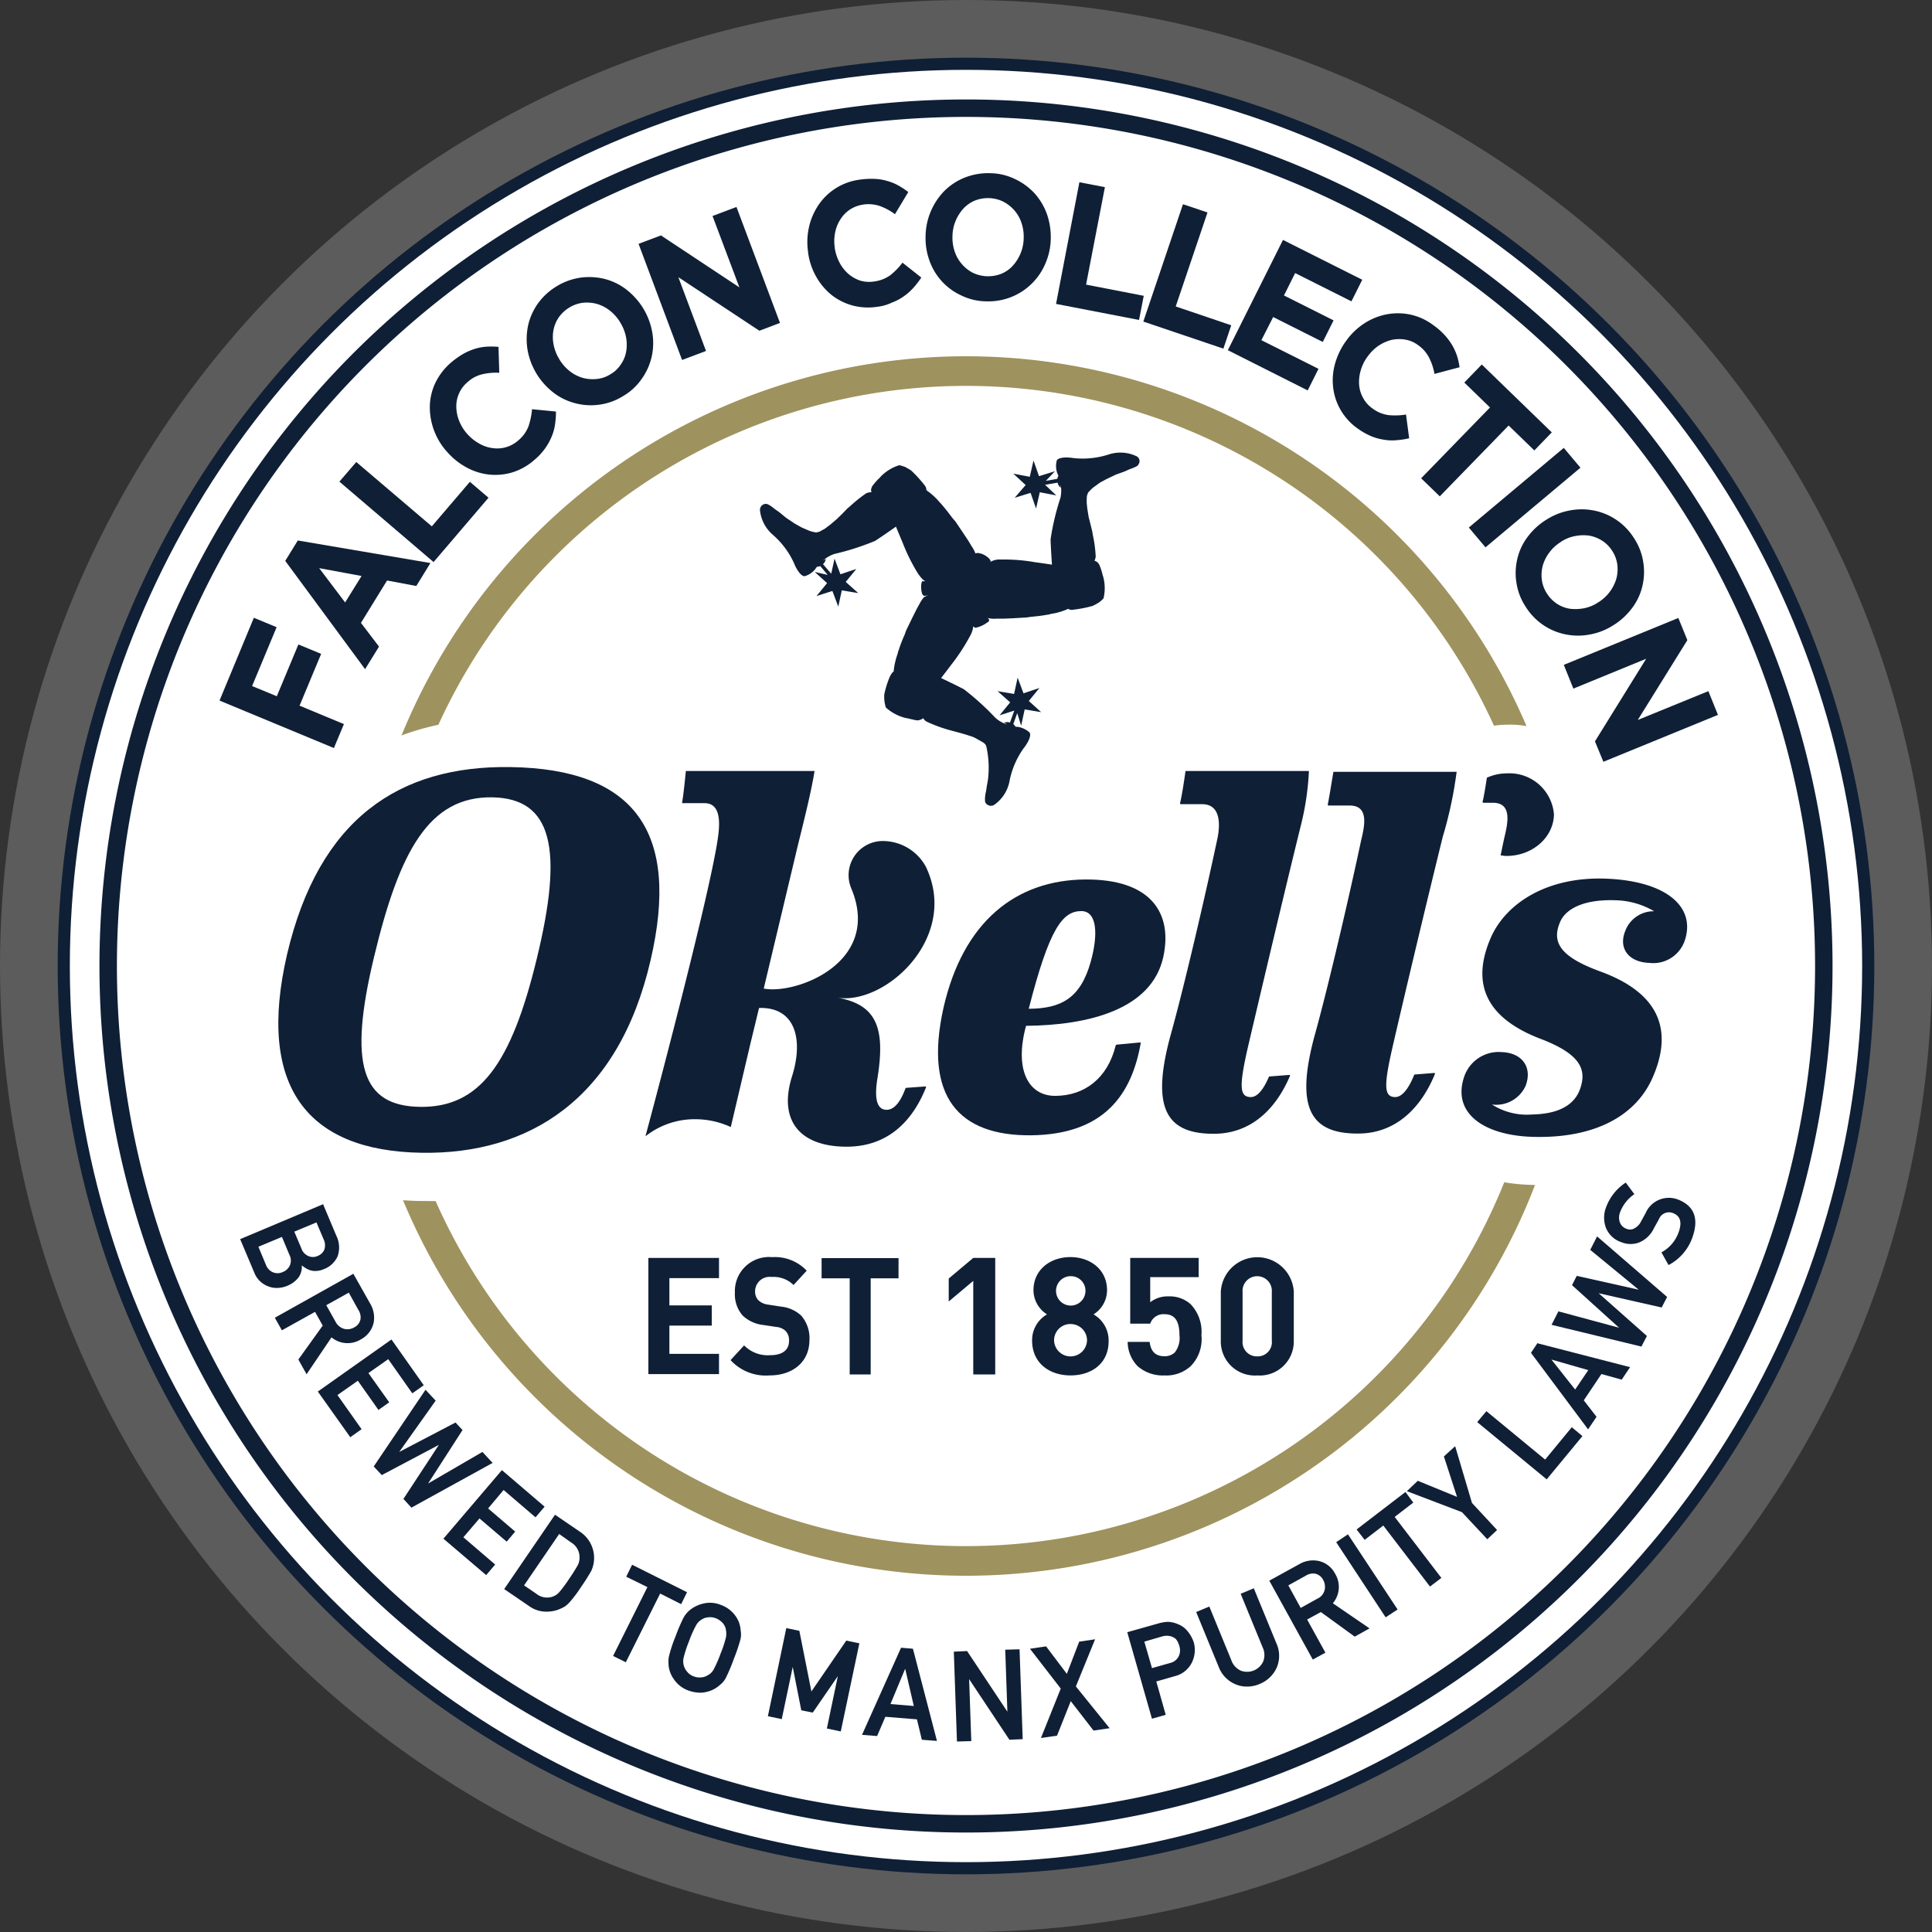 <svg xmlns="http://www.w3.org/2000/svg" width="222" height="222" viewBox="0 0 222 222">
  <rect x="0" y="0" width="222" height="222" fill="#333333" stroke="none"/>
  <g id="okells-falcon-logo" transform="translate(-248.08 -371.93)">
    <g id="Group_3" data-name="Group 3" transform="translate(248.08 371.93)" opacity="0.2">
      <circle id="Ellipse_1" data-name="Ellipse 1" cx="111" cy="111" r="111" fill="#fff"/>
    </g>
    <circle id="Ellipse_2" data-name="Ellipse 2" cx="104.372" cy="104.372" r="104.372" transform="translate(254.708 378.558)" fill="#0f1f36"/>
    <circle id="Ellipse_3" data-name="Ellipse 3" cx="102.975" cy="102.975" r="102.975" transform="translate(256.105 379.955)" fill="#fff"/>
    <circle id="Ellipse_4" data-name="Ellipse 4" cx="100.856" cy="100.856" r="100.856" transform="translate(258.224 382.074)" fill="#fff"/>
    <path id="Path_8" data-name="Path 8" d="M352.721,377a99.571,99.571,0,1,0,99.571,99.571A99.569,99.569,0,0,0,352.721,377Zm0,197.135a97.565,97.565,0,1,1,97.565-97.565A97.573,97.573,0,0,1,352.721,574.135Z" transform="translate(6.359 6.359)" fill="#0f1f36"/>
    <path id="Path_9" data-name="Path 9" d="M336.3,390.09a70.063,70.063,0,1,0,70.063,70.063A70.063,70.063,0,0,0,336.3,390.09Zm0,136.721a66.659,66.659,0,1,1,66.659-66.659A66.662,66.662,0,0,1,336.3,526.811Z" transform="translate(22.777 22.778)" fill="#9e925e"/>
    <path id="Path_10" data-name="Path 10" d="M330.06,395.391a4.291,4.291,0,0,0-3.2-.18,9.821,9.821,0,0,1-4.013.406c-1.1-.18-1.894,0-1.939.338A2.475,2.475,0,0,0,321,397.4a2.629,2.629,0,0,1,.113.248,1.106,1.106,0,0,0-.068.158.714.714,0,0,0-.068.2l-1.307.225c.383-.406,1.037-1.1,1.037-1.1l-1.826.563-.631-1.8-.428,1.871-1.893-.361,1.42,1.308-1.262,1.465,1.826-.564.631,1.8.428-1.871,1.894.361-1.285-1.217,1.443-.248a.921.921,0,0,0,.361.586,3.474,3.474,0,0,1-.023-.383v.023a3.509,3.509,0,0,1-.023,1.533,29.02,29.02,0,0,0-1.127,4.756c.023.924.158,2.908.158,2.908s-1.172-.18-1.894-.271a20.625,20.625,0,0,0-4.035-.316,2.024,2.024,0,0,0-1.217.316l.135-.135-.135-.18.045.023a2.161,2.161,0,0,0-1.51-.789l.023.023h-.045l-.158.045v.023h0v-.023a3.512,3.512,0,0,0-.428-.812c-.09-.135-.2-.338-.338-.564l-.113-.18-.586-.879-.834-1.24-.316-.361c-.406-.541-.789-1.037-1.1-1.4-.023-.023-.045-.068-.09-.09l-.113-.158-.18-.18a7.553,7.553,0,0,0-1.465-1.353.022.022,0,0,1-.023-.022c-.113-.068.045-.248-.316-.676a14.361,14.361,0,0,0-1.465-1.6,4.126,4.126,0,0,0-.563-.338l-.135-.09-.09-.022a4.864,4.864,0,0,0-.586-.18,5.011,5.011,0,0,0-2.164,1.33.313.313,0,0,1-.068.09,5.941,5.941,0,0,0-.744.812.878.878,0,0,0-.225.383.615.615,0,0,0,0,.5H299.4l-.068.023h-.023c-.023,0-.045.023-.068.023h-.023c-.023,0-.045.023-.068.023h-.022c-.023,0-.045.023-.068.023a16.172,16.172,0,0,0-1.939,1.555l-.248.2-.586.609-.676.654-.744.631-.541.406a1.7,1.7,0,0,1-.271.158l-.406.225-.383.09-.518-.113-.271-.09-.834-.361c-.023,0-.023,0-.045-.022l-.766-.428-1.014-.676-.766-.631-.541-.383h0a4.815,4.815,0,0,0-.586-.428l-.068-.045h-.022a.658.658,0,0,0-.361-.113.693.693,0,0,0-.654.744,4.312,4.312,0,0,0,1.488,2.818,9.627,9.627,0,0,1,2.412,3.224c.406,1.037.969,1.623,1.285,1.51a2.425,2.425,0,0,0,1.195-.834c.045-.068.09-.135.158-.226.045,0,.113-.023.158-.023a1.223,1.223,0,0,0,.226-.068l.857,1.014c-.541-.113-1.488-.338-1.488-.338l1.42,1.285-1.217,1.488,1.826-.586.676,1.8.406-1.871,1.894.316-1.443-1.285,1.217-1.488-1.826.609-.676-1.8-.383,1.736-.947-1.1a.89.89,0,0,0,.316-.609,1.816,1.816,0,0,1-.316.2h0a3.787,3.787,0,0,1,1.33-.766,29.438,29.438,0,0,0,4.644-1.488c.789-.5,2.412-1.646,2.412-1.646s.451,1.1.744,1.781a21.47,21.47,0,0,0,1.8,3.629c.361.5.564.744.879.879l-.09-.023-.248.023v-.068c-.293.135-.226,1.465.045,1.668l.135.068.519-.068a1.386,1.386,0,0,0-.564.225h-.023v.023a3.639,3.639,0,0,0-.5.766c-.09.135-.18.338-.316.564l-.09.18-.473.947-.654,1.353-.158.451a17.692,17.692,0,0,0-.654,1.668.321.321,0,0,1-.045.135l-.068.18-.045.225a8.311,8.311,0,0,0-.451,1.939.169.169,0,0,1-.022.113.8.8,0,0,0-.271.316,1.962,1.962,0,0,0-.135.225,10.509,10.509,0,0,0-.654,2.074,3.922,3.922,0,0,0,.18,1.51,5.247,5.247,0,0,0,2.232,1.195c.834.158,1.353.361,1.623.248a.022.022,0,0,0,.023-.023h.023a.655.655,0,0,0,.383-.2,1.072,1.072,0,0,0,.361.383,16.186,16.186,0,0,0,2.435.924c.676.2,1.758.451,2.592.744l.09.023a3.4,3.4,0,0,1,.7.316c.789.451,1.014.519,1.1.947a11.212,11.212,0,0,1,.158,3.81l-.135.744-.023.225a1.47,1.47,0,0,0-.045.248c-.113.451-.2,1.217-.045,1.4a.747.747,0,0,0,.766.293.761.761,0,0,0,.271-.135A4.273,4.273,0,0,0,315.5,432.7a9.693,9.693,0,0,1,1.6-3.72c.7-.879.924-1.646.654-1.871a2.617,2.617,0,0,0-1.307-.609,1.294,1.294,0,0,1-.27-.023c-.023-.045-.068-.09-.09-.135a1.036,1.036,0,0,0-.158-.158l.451-1.262c.158.518.451,1.443.451,1.443l.406-1.871,1.894.316-1.42-1.285,1.217-1.488-1.826.609-.676-1.8-.406,1.871-1.894-.316,1.443,1.285-1.217,1.488,1.691-.541-.5,1.375a.884.884,0,0,0-.676.023,2.77,2.77,0,0,1,.338.18h-.023a3.553,3.553,0,0,1-1.33-.766,30.279,30.279,0,0,0-3.607-3.269c-.811-.428-2.615-1.285-2.615-1.285s.721-.924,1.172-1.533A22.3,22.3,0,0,0,310.989,416a2.718,2.718,0,0,0,.338-1.082v.045l.225.158a3.339,3.339,0,0,0,1.375-.609l.18-.113.022-.045c.023-.023.023-.023.023-.045l-.023.023.023-.158-.158-.2-.045-.045a.47.47,0,0,0,.135.09h.045a3.015,3.015,0,0,0,.924.045h.857l1.037-.045,1.51-.09.473-.068c.676-.068,1.308-.135,1.781-.226.045,0,.09-.023.135-.023l.18-.023.225-.068a7.446,7.446,0,0,0,1.894-.541l.023-.023c.113-.068.18.18.744.068a13.353,13.353,0,0,0,2.142-.428,5.312,5.312,0,0,0,.586-.316l.135-.068.068-.068a2.959,2.959,0,0,0,.451-.406,5.013,5.013,0,0,0-.045-2.525c-.023-.023-.023-.068-.045-.113a6.386,6.386,0,0,0-.316-1.037,1.13,1.13,0,0,0-.225-.406.732.732,0,0,0-.428-.248l.023-.023h0a.022.022,0,0,1,.023-.023h0c0-.023.023-.023.023-.045h0c0-.022.023-.045.023-.068v-.023c0-.023.023-.023.023-.045v-.023a.083.083,0,0,1,.022-.068v-.023c0-.022.023-.045.023-.068v-.113a14.838,14.838,0,0,0-.338-2.48l-.045-.316-.2-.812-.225-.9-.158-.969-.068-.676v-.293l.023-.473.135-.383.361-.383.2-.18.744-.541.023-.023.789-.428,1.082-.518.947-.338.609-.271h0a6.029,6.029,0,0,0,.676-.271l.068-.023.023-.023a.493.493,0,0,0,.271-.248.631.631,0,0,0-.248-.947" transform="translate(48.587 28.951)" fill="#0f1f36"/>
    <path id="Path_11" data-name="Path 11" d="M431.085,427.006c-1.668-2.367-5.252-5.275-12.8-5.591-.316-.023-.631-.023-.947-.023a9.275,9.275,0,0,0,.2-1.939,10.631,10.631,0,0,0-10.956-10.167,10.985,10.985,0,0,0-3.111.473,5.547,5.547,0,0,0-2.728-.721H386.585a6.126,6.126,0,0,0-1.42.18,4.91,4.91,0,0,0-1.375-.18H369.611a5.6,5.6,0,0,0-5.523,4.8c-.2,1.465-.451,2.863-.519,3.156a5.97,5.97,0,0,0-.135.947,5.781,5.781,0,0,0,1.443,4.215,5.3,5.3,0,0,0,.834.744,18.584,18.584,0,0,0-7.642-1.375,21.14,21.14,0,0,0-12.4,3.855,12.078,12.078,0,0,0-.676-1.781,1.546,1.546,0,0,1-.09-.225,4.554,4.554,0,0,0-.248-.473,11.213,11.213,0,0,0-10.122-5.816,9.266,9.266,0,0,0-2.345.383c.158-.766.271-1.42.361-2.006a5.609,5.609,0,0,0-5.523-6.447H312.24a5.54,5.54,0,0,0-5.185,3.494c-3.742-2.525-8.724-3.855-14.9-3.968-16.411-.293-27.186,8.679-31.222,25.879-2.187,9.468-1.217,16.907,2.886,22.137,3.765,4.824,9.806,7.326,17.921,7.462h.654a30.516,30.516,0,0,0,19.747-6.65,7.509,7.509,0,0,0,.225.969,5.748,5.748,0,0,0,2.277,2.93,5.593,5.593,0,0,0,6.492-.338,4,4,0,0,1,3.9-.383,5.493,5.493,0,0,0,4.824,0,6.227,6.227,0,0,0,1.307-.857c1.691,1.826,4.621,3.629,9.581,3.629h.113a14.229,14.229,0,0,0,10.3-4.261c2.683,1.961,6.2,2.953,10.482,2.953h.271a18.955,18.955,0,0,0,11.88-3.787c2.029,2.389,5.072,3.607,9.062,3.607h.113a13.735,13.735,0,0,0,8.273-2.818,11.76,11.76,0,0,0,8.183,2.728h.113a13.932,13.932,0,0,0,9.13-3.449c2.435,2.389,6.177,3.765,10.775,3.877,9.152.248,16.05-3.494,18.958-10.144,1.826-4.17,2.006-8.048.541-11.5-.023-.045-.023-.068-.045-.113a9.492,9.492,0,0,0,3.472-4.779A9.755,9.755,0,0,0,431.085,427.006Zm-63.8-3.314h0c-.023,0-.023,0-.045-.023C367.244,423.692,367.266,423.692,367.289,423.692Zm-85.5,13.548h0c3.359-14.022,6.312-14.022,7.912-14.022h.135a2.785,2.785,0,0,1,.924.113c.225.518.947,3.133-1.127,11.519l-.045.18c-3.066,12.556-6,12.579-7.89,12.6a4.728,4.728,0,0,1-1.037-.113C280.477,446.911,280.026,444.5,281.785,437.241Z" transform="translate(14.694 45.915)" fill="#fff"/>
    <g id="Group_4" data-name="Group 4" transform="translate(280.063 460.067)">
      <path id="Path_12" data-name="Path 12" d="M288.963,411.033c-12.827-.2-22.047,5.951-25.7,21.551-3.494,15.171,2.322,22.565,15.464,22.768,12.286.2,22.61-6.109,26.307-22.092C308.485,418.449,303.188,411.258,288.963,411.033Zm3,22.024c-2.908,11.993-6.515,17.132-13.435,17.02-6.673-.113-8.251-4.824-5.252-17.268,2.93-12.2,6.335-18.395,13.548-18.3C293.81,414.617,295.027,420.5,291.962,433.057Z" transform="translate(-262.268 -411.028)" fill="#0f1f36"/>
      <path id="Path_13" data-name="Path 13" d="M339.285,416.73c-6.9-.293-11.632,2.863-13.345,6.785-2.164,4.982-.879,9.085,5.7,11.609,4.734,1.8,5.3,3.607,4.576,5.726-.744,2.164-2.931,2.93-5.568,2.976a7.455,7.455,0,0,1-4.576-1.15,3.7,3.7,0,0,0,3.877-2.164c.789-2.119-.406-3.765-2.728-3.855a4.188,4.188,0,0,0-4.351,2.863c-1.42,4.283,2.48,6.74,7.958,6.876,6.83.18,11.7-2.254,13.706-6.808,2.232-5.095,1.172-9.6-6.064-12.218-4.734-1.736-5.568-3.449-4.509-5.793.676-1.4,2.683-2.5,6.335-2.367a9.124,9.124,0,0,1,4.418,1.262,3.475,3.475,0,0,0-3.336,2.3c-.789,1.984.428,3.539,2.728,3.629a3.83,3.83,0,0,0,4.148-2.638C349.474,419.954,346.115,417.024,339.285,416.73Z" transform="translate(-186.621 -403.899)" fill="#0f1f36"/>
      <path id="Path_14" data-name="Path 14" d="M318.294,435.561l-1.893.18c-.023,0-.068.023-.09.09h0c-.924,3.765-3.562,5.771-6.921,5.793-3.111.023-4.756-3-3.381-8.048,7.146-.068,14.472-1.849,15.78-7.958,1.06-4.959-1.375-8.9-8.949-8.859-8,.045-14.067,4.847-16.321,14.765-2.277,10.257,1.8,14.7,10.054,14.63,8.453-.09,11.609-4.734,12.624-10.663C319.173,435.47,318.429,435.561,318.294,435.561Zm-5.951-15.171c1.894,0,1.939,2.8,1.1,5.816-1.172,4.193-3.381,5.388-7.124,5.41C308.691,422.351,310.2,420.412,312.343,420.39Z" transform="translate(-220.093 -403.838)" fill="#0f1f36"/>
      <path id="Path_15" data-name="Path 15" d="M323.216,417.655a31.679,31.679,0,0,0,.969-6.425H310.006c-.158,1.15-.451,3.021-.631,3.7,0,.045,0,.09.09.113h2.412c2.254-.023,2.142,2.48,1.736,4.215-1.15,5.433-3.674,16.456-5.388,22.565-2.142,8.048-.518,11.136,5.095,11.091,4.238-.023,7.078-2.863,8.679-6.628,0,0,.045-.135-.045-.135l-2.3.18c-.023,0-.068.023-.09.09-.609,1.42-1.307,2.277-2.051,2.277-1.285,0-1.375-1.15-.383-5.545C318.64,436.7,321.323,425.342,323.216,417.655Z" transform="translate(-205.764 -410.774)" fill="#0f1f36"/>
      <path id="Path_16" data-name="Path 16" d="M317.131,415.035a.107.107,0,0,0,.068.113h2.412c2.254-.023,1.781,2.254,1.352,4.013-1.15,5.433-3.674,16.456-5.388,22.588-2.141,8.048-.518,11.136,5.095,11.091,4.306-.023,7.191-2.976,8.769-6.83,0-.045.022-.113-.045-.135l-2.277.18q-.034,0-.068.068c-.631,1.578-1.375,2.5-2.142,2.525-1.285,0-1.375-1.15-.383-5.523,1.488-6.47,3.922-16.682,5.816-24.369a47.021,47.021,0,0,0,1.6-7.484H317.785C317.6,412.307,317.289,414.291,317.131,415.035Z" transform="translate(-196.545 -410.724)" fill="#0f1f36"/>
      <path id="Path_17" data-name="Path 17" d="M313.306,422.456v-.023c-.022-.023-.022-.068-.045-.09h0a5.635,5.635,0,0,0-5.095-3.066,3.923,3.923,0,0,0-3.539,5.433c3.584,8.544-6.38,12.241-10.054,11.519l3.765-15.8c.428-1.826,1.646-6.447,2.074-9.2H285.624c-.113,1.15-.293,2.908-.428,3.584h0s-.022.113.068.113h2.48c2.254-.023,1.713,3.156,1.42,4.892-1.172,6.74-5.884,24.82-8.183,33.386h0a9.11,9.11,0,0,1,5.726-1.961,9.748,9.748,0,0,1,4.08.9l2.254-9.581.992-4.1c4.1-.135,5.162,3.494,3.787,7.867-1.623,5.185,1.037,8.093,6.335,8.07,4.666-.023,7.507-2.908,9.062-6.808,0-.045.023-.135-.068-.113l-2.187.158h0a.119.119,0,0,0-.113.09h0c-.564,1.51-1.262,2.435-2.164,2.435-.969,0-1.465-.992-1.06-3.539.947-5.793-.023-8.566-4.644-9.355C308.437,438.191,316.958,430.527,313.306,422.456Z" transform="translate(-238.797 -410.774)" fill="#0f1f36"/>
      <path id="Path_18" data-name="Path 18" d="M323.74,414.731H324.8c2.254-.023,1.781,2.254,1.353,4.013-.135.609-.271,1.285-.428,2.029.225.023.451.068.676.068,2.976,0,5.41-2.119,5.455-4.779a5.133,5.133,0,0,0-5.388-4.711,5.64,5.64,0,0,0-2.322.5c-.158,1.06-.361,2.277-.5,2.8C323.672,414.664,323.672,414.709,323.74,414.731Z" transform="translate(-185.278 -410.624)" fill="#0f1f36"/>
    </g>
    <g id="Group_5" data-name="Group 5" transform="translate(322.583 516.361)">
      <path id="Path_19" data-name="Path 19" d="M281.13,449.44V436.05h8.115v2.322h-5.7v3.133h4.869v2.322h-4.869v3.246h5.7V449.4H281.13Z" transform="translate(-281.13 -435.937)" fill="#0f1f36"/>
      <path id="Path_20" data-name="Path 20" d="M289.806,449.6a5.487,5.487,0,0,1-4.486-1.758l1.555-1.691a3.807,3.807,0,0,0,2.976,1.127c1.42,0,2.187-.586,2.187-1.646a1.524,1.524,0,0,0-.383-1.127,1.733,1.733,0,0,0-1.082-.473l-1.488-.225a4.091,4.091,0,0,1-2.39-1.1,3.728,3.728,0,0,1-.879-2.638,3.921,3.921,0,0,1,4.283-4.058,5.01,5.01,0,0,1,3.967,1.556l-1.51,1.646a3.26,3.26,0,0,0-2.525-.924,1.67,1.67,0,0,0-1.894,1.691,1.44,1.44,0,0,0,.361.969,1.956,1.956,0,0,0,1.15.518l1.443.225a3.992,3.992,0,0,1,2.344,1.037,3.94,3.94,0,0,1,.947,2.841C294.359,448.138,292.376,449.6,289.806,449.6Z" transform="translate(-275.875 -435.987)" fill="#0f1f36"/>
      <path id="Path_21" data-name="Path 21" d="M295.6,438.382v11.046h-2.412V438.382H289.96V436.06H298.8v2.322Z" transform="translate(-270.055 -435.925)" fill="#0f1f36"/>
      <path id="Path_22" data-name="Path 22" d="M299.258,449.44V438.687l-2.818,2.367v-2.638l2.818-2.367h2.525v13.39Z" transform="translate(-261.927 -435.937)" fill="#0f1f36"/>
      <path id="Path_23" data-name="Path 23" d="M305.108,449.6c-2.435,0-4.418-1.42-4.418-4.013a3.412,3.412,0,0,1,1.713-3,3.306,3.306,0,0,1-1.555-2.773c0-2.367,1.939-3.81,4.238-3.81s4.215,1.443,4.215,3.81a3.273,3.273,0,0,1-1.555,2.773,3.442,3.442,0,0,1,1.736,3C309.527,448.205,307.543,449.6,305.108,449.6Zm0-5.906a1.871,1.871,0,0,0-1.894,1.871,1.894,1.894,0,0,0,3.787,0A1.872,1.872,0,0,0,305.108,443.7Zm0-5.5a1.691,1.691,0,1,0,1.713,1.691A1.666,1.666,0,0,0,305.108,438.2Z" transform="translate(-256.597 -435.987)" fill="#0f1f36"/>
      <path id="Path_24" data-name="Path 24" d="M312.819,448.471a4.168,4.168,0,0,1-3.043,1.082,4.387,4.387,0,0,1-3.088-1.082,4.059,4.059,0,0,1-1.127-2.773h2.525c.135,1.06.631,1.646,1.691,1.646a1.655,1.655,0,0,0,1.195-.428,2.679,2.679,0,0,0,.541-1.984c0-1.533-.473-2.412-1.691-2.412a1.6,1.6,0,0,0-1.668,1.082h-2.3V436.05h7.867v2.209h-5.568v2.886a3.224,3.224,0,0,1,2.074-.676,3.607,3.607,0,0,1,2.57.9,4.582,4.582,0,0,1,1.24,3.562A4.422,4.422,0,0,1,312.819,448.471Z" transform="translate(-250.488 -435.937)" fill="#0f1f36"/>
      <path id="Path_25" data-name="Path 25" d="M314.5,449.616a3.909,3.909,0,0,1-4.193-3.99V439.99a4.2,4.2,0,0,1,8.386,0v5.636A3.909,3.909,0,0,1,314.5,449.616Zm1.668-9.581a1.685,1.685,0,1,0-3.359,0v5.591a1.642,1.642,0,0,0,1.691,1.8,1.625,1.625,0,0,0,1.668-1.8Z" transform="translate(-244.531 -436)" fill="#0f1f36"/>
    </g>
    <g id="Group_6" data-name="Group 6" transform="translate(275.672 507.817)">
      <path id="Path_26" data-name="Path 26" d="M265.8,442.665a3.047,3.047,0,0,0,1.24-.947,2.079,2.079,0,0,0,.361-1.375,4.758,4.758,0,0,0,.609.406,2,2,0,0,0,.676.225,2.453,2.453,0,0,0,1.262-.2,2.779,2.779,0,0,0,1.578-1.488,3.049,3.049,0,0,0-.158-2.367l-1.488-3.539-.022-.068-9.468,3.99-.068.023,1.646,3.9a2.727,2.727,0,0,0,1.533,1.51,2.549,2.549,0,0,0,1.014.2A3.068,3.068,0,0,0,265.8,442.665Zm3.291-7.259.812,1.916a1.572,1.572,0,0,1,.09,1.217,1.341,1.341,0,0,1-.767.721,1.279,1.279,0,0,1-1.037.023,1.45,1.45,0,0,1-.834-.9l-.811-1.916Zm-3.967,1.668.857,2.051a1.417,1.417,0,0,1,.045,1.24,1.469,1.469,0,0,1-.811.744,1.39,1.39,0,0,1-1.082.045,1.478,1.478,0,0,1-.857-.9l-.857-2.051Z" transform="translate(-260.32 -430.83)" fill="#0f1f36"/>
      <path id="Path_27" data-name="Path 27" d="M271.986,444.389a2.866,2.866,0,0,0,1.465-1.961,3.139,3.139,0,0,0-.406-2.142l-1.894-3.359-.045-.068-9.017,5.05.812,1.443,3.81-2.119.879,1.578-2.8,3.9.947,1.691,2.863-4.238A2.906,2.906,0,0,0,271.986,444.389Zm-1.4-5.365,1.1,1.984a1.547,1.547,0,0,1,.248,1.059,1.326,1.326,0,0,1-.721.947,1.537,1.537,0,0,1-1.127.18,1.6,1.6,0,0,1-1.014-.812L268,440.467Z" transform="translate(-258.1 -426.378)" fill="#0f1f36"/>
      <path id="Path_28" data-name="Path 28" d="M268.879,444.944l2.322,3.291.045.068,1.24-.879-2.39-3.359,2.277-1.6,2.728,3.877.045.045,1.307-.924-3.674-5.207-.045-.045-8.386,5.929-.068.045,3.7,5.207.023.045,1.307-.924-2.773-3.922Z" transform="translate(-255.353 -422.176)" fill="#0f1f36"/>
      <path id="Path_29" data-name="Path 29" d="M279.619,449.916l-6.244,3.629,3.922-6.086.045-.045-.812-.879-6.47,3.381,4.148-5.839.045-.045-1.172-1.262-5.951,8.814.924.992,6.56-3.472-4.035,6.154-.045.045.924,1.014,9.333-5.14Z" transform="translate(-251.778 -418.965)" fill="#0f1f36"/>
      <path id="Path_30" data-name="Path 30" d="M274.828,452.415l3.066,2.615.068.045.969-1.15-3.111-2.66,1.781-2.119,3.607,3.088.068.045,1.037-1.217-4.847-4.148-.068-.045-6.65,7.8-.068.068,4.869,4.148.045.045,1.037-1.217-3.652-3.133Z" transform="translate(-247.326 -413.823)" fill="#0f1f36"/>
      <path id="Path_31" data-name="Path 31" d="M282.527,451.124l-2.908-1.984-5.839,8.544,2.84,1.939a3.361,3.361,0,0,0,1.871.654h.225a3.747,3.747,0,0,0,1.488-.316,6,6,0,0,0,.541-.271,3.771,3.771,0,0,0,.473-.406,14.326,14.326,0,0,0,1.4-1.849,21.775,21.775,0,0,0,1.172-1.849,3.593,3.593,0,0,0-1.262-4.463Zm-1.037,1.217a1.959,1.959,0,0,1,.947,1.646,1.9,1.9,0,0,1-.2.947,18.77,18.77,0,0,1-1.014,1.6,14.662,14.662,0,0,1-1.1,1.488,1.747,1.747,0,0,1-.7.5,1.947,1.947,0,0,1-1.939-.293l-1.42-.969,4.035-5.906Z" transform="translate(-243.437 -410.975)" fill="#0f1f36"/>
      <path id="Path_32" data-name="Path 32" d="M287.829,454.846l-6.312-3.156-.676,1.375,2.435,1.195-3.945,7.913,1.465.721L284.74,455l2.412,1.217Z" transform="translate(-236.476 -407.777)" fill="#0f1f36"/>
      <path id="Path_33" data-name="Path 33" d="M289.86,455.146a3.471,3.471,0,0,0-1.668-1.262,3.283,3.283,0,0,0-2.051-.158,3.875,3.875,0,0,0-1.555.766,3.211,3.211,0,0,0-.676.812,21.127,21.127,0,0,0-.947,2.209,16.3,16.3,0,0,0-.744,2.254,2.926,2.926,0,0,0-.068.586c0,.158.022.316.022.5a3.32,3.32,0,0,0,.631,1.6,3.405,3.405,0,0,0,1.646,1.262,4.174,4.174,0,0,0,1.33.248,2.591,2.591,0,0,0,.744-.09,3.308,3.308,0,0,0,1.51-.766,2.535,2.535,0,0,0,.7-.812,18.9,18.9,0,0,0,.924-2.187,20.2,20.2,0,0,0,.767-2.254,2.424,2.424,0,0,0,.023-1.06A3.045,3.045,0,0,0,289.86,455.146Zm-1.082,2.389a12.592,12.592,0,0,1-.631,1.939,14.443,14.443,0,0,1-.811,1.848,1.583,1.583,0,0,1-.654.631,1.531,1.531,0,0,1-.721.248,1.818,1.818,0,0,1-.9-.113,1.644,1.644,0,0,1-.744-.518,1.821,1.821,0,0,1-.428-1.578,13.453,13.453,0,0,1,.631-1.939,12.809,12.809,0,0,1,.834-1.871,1.69,1.69,0,0,1,.631-.631,1.534,1.534,0,0,1,.744-.248,1.761,1.761,0,0,1,.879.113,2.185,2.185,0,0,1,.766.519,1.644,1.644,0,0,1,.361.676A2.5,2.5,0,0,1,288.777,457.536Z" transform="translate(-232.939 -405.349)" fill="#0f1f36"/>
      <path id="Path_34" data-name="Path 34" d="M292.224,462.2l-1.375-6.921v-.045l-1.51-.316-2.1,10.054-.023.068,1.6.338,1.262-6,.969,4.914v.068l1.33.27,2.885-4.193-1.262,6.019,1.6.338,2.119-10.054.023-.068-1.51-.316Z" transform="translate(-226.58 -403.726)" fill="#0f1f36"/>
      <path id="Path_35" data-name="Path 35" d="M297.858,456.033l-1.353-.113-4.486,10.009,1.691.135h.045l.947-2.209,3.629.293.564,2.345,1.736.135-2.75-10.55Zm.113,6.582-2.683-.225,1.691-4.058Z" transform="translate(-220.56 -402.471)" fill="#0f1f36"/>
      <path id="Path_36" data-name="Path 36" d="M302.606,456.045l.248,7.123-4.6-6.921-.023-.045-1.533.068.361,10.325,1.646-.045-.248-7.123,4.6,6.921.023.045,1.533-.068L304.252,456Z" transform="translate(-214.69 -402.371)" fill="#0f1f36"/>
      <path id="Path_37" data-name="Path 37" d="M308.064,455.49l-1.826.271-1.42,3.7-2.367-3.133-.045-.022-1.826.271,3.539,4.576-2.277,5.681,1.849-.271,1.578-3.968,2.615,3.382,1.849-.271-3.877-4.8Z" transform="translate(-209.823 -403.011)" fill="#0f1f36"/>
      <path id="Path_38" data-name="Path 38" d="M312.438,455.637a2.562,2.562,0,0,0-1.014-.744,3.293,3.293,0,0,0-1.217-.293h-.023a4.941,4.941,0,0,0-1.127.2l-3.517.992,2.818,9.874.023.068,1.578-.451-1.082-3.832,2.119-.609A2.954,2.954,0,0,0,313,459.2a3.261,3.261,0,0,0,.18-2.254A4.055,4.055,0,0,0,312.438,455.637Zm-.969,2.885a1.468,1.468,0,0,1-1.014.811l-2.074.586-.879-3.043,2.006-.586a1.891,1.891,0,0,1,1.06-.023,1.526,1.526,0,0,1,.564.316,2.034,2.034,0,0,1,.383.766A1.617,1.617,0,0,1,311.469,458.522Z" transform="translate(-203.602 -404.127)" fill="#0f1f36"/>
      <path id="Path_39" data-name="Path 39" d="M315.678,452.89l-1.51.631,2.525,6.154a2.054,2.054,0,0,1,.068,1.623,2.041,2.041,0,0,1-2.57,1.059,2.058,2.058,0,0,1-1.1-1.217l-2.525-6.154-1.51.631,2.592,6.312a3.508,3.508,0,0,0,1.961,2.006,3.288,3.288,0,0,0,1.307.248,3.562,3.562,0,0,0,1.42-.293A3.637,3.637,0,0,0,318.315,462a3.454,3.454,0,0,0-.045-2.8Z" transform="translate(-199.2 -406.272)" fill="#0f1f36"/>
      <path id="Path_40" data-name="Path 40" d="M320.332,452.986a2.8,2.8,0,0,0-1.961-1.465,3.119,3.119,0,0,0-2.142.383L312.78,453.8l4.959,8.995.045.068,1.443-.789-2.1-3.81,1.578-.857,3.855,2.8.045.023,1.691-.947-4.215-2.885A2.909,2.909,0,0,0,320.332,452.986Zm-1.195,1.894a1.485,1.485,0,0,1-.834.992l-1.916,1.06-1.42-2.592,1.984-1.1a1.581,1.581,0,0,1,1.082-.248,1.345,1.345,0,0,1,.947.744A1.6,1.6,0,0,1,319.137,454.879Z" transform="translate(-194.521 -408.058)" fill="#0f1f36"/>
      <path id="Path_41" data-name="Path 41" d="M317.542,450.14l-1.352.9,5.681,8.634,1.375-.9-5.658-8.566Z" transform="translate(-190.244 -409.721)" fill="#0f1f36"/>
      <path id="Path_42" data-name="Path 42" d="M323.745,449.2l-.9-1.217-5.613,4.306.924,1.195,2.142-1.646,5.365,7.011,1.307-.992-5.365-7.011Z" transform="translate(-188.94 -412.43)" fill="#0f1f36"/>
      <path id="Path_43" data-name="Path 43" d="M325.381,445.763l-.045-.113-1.285,1.172,1.51,4.644L321.1,449.64l-.045-.023-1.262,1.195,6.334,2.412,2.908,3.111,1.127-1.06-2.885-3.111Z" transform="translate(-185.729 -415.353)" fill="#0f1f36"/>
      <path id="Path_44" data-name="Path 44" d="M331.18,449.428l-6.7-5.523-.045-.045-1.059,1.262,7.935,6.537.045.045,4.058-4.914.045-.068-1.217-1.014Z" transform="translate(-181.226 -417.598)" fill="#0f1f36"/>
      <path id="Path_45" data-name="Path 45" d="M326.864,440.39l-.721,1.082-.023.045,6.492,8.7.068.09.969-1.443-1.465-1.894,2.029-3.021,2.277.631.045.023.969-1.443-10.573-2.728Zm4.328,5.343-2.728-3.449L332.7,443.5Z" transform="translate(-177.789 -421.95)" fill="#0f1f36"/>
      <path id="Path_46" data-name="Path 46" d="M332.4,434.95l-.789,1.556,5.568,4.576L330.1,439.5h-.045l-.541,1.059,5.41,4.892L328,443.584l-.045-.023-.789,1.556,10.324,2.5.631-1.217-5.545-4.914,7.169,1.623.068.023.631-1.217-7.98-6.9Z" transform="translate(-176.472 -428.773)" fill="#0f1f36"/>
      <path id="Path_47" data-name="Path 47" d="M338.374,434.171a2.915,2.915,0,0,0-3.765,1.555c-.225.406-.406.744-.541.992a1.792,1.792,0,0,1-.812.789,1.019,1.019,0,0,1-.812.023,1.263,1.263,0,0,1-.811-.811,1.7,1.7,0,0,1,.068-1.15,4.36,4.36,0,0,1,1.555-1.984l.068-.045-.992-1.33-.068.045a5.73,5.73,0,0,0-2.142,2.66,3.33,3.33,0,0,0-.045,2.547,2.891,2.891,0,0,0,1.758,1.6,2.8,2.8,0,0,0,2.051.023,3.247,3.247,0,0,0,1.623-1.51c.225-.428.451-.811.631-1.15a1.241,1.241,0,0,1,1.646-.7c.834.338,1.037,1.06.609,2.232a4.215,4.215,0,0,1-1.894,2.232l-.068.045.811,1.443.068-.023a5.71,5.71,0,0,0,2.66-3.088C340.764,436.38,340.223,434.915,338.374,434.171Z" transform="translate(-173.114 -432.21)" fill="#0f1f36"/>
    </g>
    <g id="Group_7" data-name="Group 7" transform="translate(273.305 391.833)">
      <path id="Path_48" data-name="Path 48" d="M259.27,412.933l3.945-9.513,2.615,1.082-2.818,6.763,2.84,1.172,2.48-5.951,2.615,1.082-2.48,5.951,5.095,2.119-1.15,2.75Z" transform="translate(-259.27 -352.336)" fill="#0f1f36"/>
      <path id="Path_49" data-name="Path 49" d="M262.62,401.824l1.443-2.344,15.239,2.592-1.623,2.637-3.359-.631-3,4.869,2.074,2.728-1.6,2.592Zm8.769,1.736-4.869-.9L269.5,406.6Z" transform="translate(-255.068 -357.278)" fill="#0f1f36"/>
      <path id="Path_50" data-name="Path 50" d="M265.38,397.734l1.939-2.254L276,402.874l4.373-5.117,2.141,1.826-6.312,7.394Z" transform="translate(-251.606 -362.295)" fill="#0f1f36"/>
      <path id="Path_51" data-name="Path 51" d="M281.984,402.638a6.877,6.877,0,0,1-2.457,1.4,6.778,6.778,0,0,1-2.683.271,6.925,6.925,0,0,1-2.615-.812,7.971,7.971,0,0,1-2.277-1.826l-.023-.023a7.657,7.657,0,0,1-1.939-5.207,6.574,6.574,0,0,1,.631-2.66,7.2,7.2,0,0,1,1.781-2.322,9.24,9.24,0,0,1,1.42-1.015,6.827,6.827,0,0,1,1.352-.586,5.709,5.709,0,0,1,1.353-.248,9.026,9.026,0,0,1,1.353.023l.09,2.976a6.916,6.916,0,0,0-1.984.18,3.8,3.8,0,0,0-1.668.9,3.611,3.611,0,0,0-1.285,2.818,4.493,4.493,0,0,0,.316,1.6,5.061,5.061,0,0,0,.9,1.488l.023.023a5.2,5.2,0,0,0,1.353,1.1,4.044,4.044,0,0,0,1.533.541,3.648,3.648,0,0,0,3-.879,4.008,4.008,0,0,0,1.172-1.623,8.387,8.387,0,0,0,.406-1.961l2.75.27a10.8,10.8,0,0,1-.113,1.51,5.6,5.6,0,0,1-.406,1.42,6.859,6.859,0,0,1-.766,1.353A7.1,7.1,0,0,1,281.984,402.638Z" transform="translate(-245.825 -369.678)" fill="#0f1f36"/>
      <path id="Path_52" data-name="Path 52" d="M286,399.729a6.861,6.861,0,0,1-2.773.992,7.019,7.019,0,0,1-2.75-.18,6.879,6.879,0,0,1-2.48-1.217,8.135,8.135,0,0,1-1.939-2.164l-.023-.045a7.874,7.874,0,0,1-1.014-2.728,7.623,7.623,0,0,1,.068-2.773,7.071,7.071,0,0,1,1.127-2.525,7.325,7.325,0,0,1,2.164-1.984,7.214,7.214,0,0,1,2.773-.992,7.47,7.47,0,0,1,2.75.158,6.879,6.879,0,0,1,2.48,1.217,8.139,8.139,0,0,1,1.939,2.164l.023.045a7.874,7.874,0,0,1,1.014,2.728,7.155,7.155,0,0,1-.068,2.773,7.073,7.073,0,0,1-1.127,2.525A6.624,6.624,0,0,1,286,399.729Zm-1.465-2.5a3.517,3.517,0,0,0,1.217-1.15,3.591,3.591,0,0,0,.609-1.488,4.491,4.491,0,0,0-.022-1.646,4.959,4.959,0,0,0-.631-1.623l-.023-.045a5.052,5.052,0,0,0-1.15-1.33,4.421,4.421,0,0,0-1.465-.789,4.336,4.336,0,0,0-1.623-.158,3.859,3.859,0,0,0-1.6.541,4.063,4.063,0,0,0-1.24,1.15,3.924,3.924,0,0,0-.609,1.488,4.491,4.491,0,0,0,.023,1.646,4.958,4.958,0,0,0,.631,1.623l.023.045a5.049,5.049,0,0,0,1.15,1.33,4.42,4.42,0,0,0,1.465.789,4.264,4.264,0,0,0,1.6.158A3.562,3.562,0,0,0,284.537,397.227Z" transform="translate(-239.632 -374.118)" fill="#0f1f36"/>
      <path id="Path_53" data-name="Path 53" d="M280.63,386.718l2.57-.969,9.017,5.974-3.088-8.206,2.75-1.037,5,13.323-2.367.9-9.31-6.154,3.178,8.476-2.75,1.037Z" transform="translate(-232.479 -378.601)" fill="#0f1f36"/>
      <path id="Path_54" data-name="Path 54" d="M297.229,395.752a6.92,6.92,0,0,1-2.818-.158A6.772,6.772,0,0,1,292,394.377a7.263,7.263,0,0,1-1.758-2.1,7.606,7.606,0,0,1-.924-2.773v-.045a7.821,7.821,0,0,1,.113-2.908,7.489,7.489,0,0,1,1.1-2.525,6.749,6.749,0,0,1,4.711-2.885,9.345,9.345,0,0,1,1.736-.09,5.854,5.854,0,0,1,1.465.248,5.709,5.709,0,0,1,1.262.519,9.757,9.757,0,0,1,1.127.744l-1.533,2.547a6.725,6.725,0,0,0-1.758-.947,4.072,4.072,0,0,0-1.894-.158,3.818,3.818,0,0,0-1.51.564,3.764,3.764,0,0,0-1.1,1.127,4.258,4.258,0,0,0-.609,1.51,4.966,4.966,0,0,0-.045,1.736v.045a5.183,5.183,0,0,0,.541,1.668,4.434,4.434,0,0,0,.992,1.285,4.1,4.1,0,0,0,1.353.789,3.568,3.568,0,0,0,1.623.113,4.026,4.026,0,0,0,1.871-.721,7.772,7.772,0,0,0,1.4-1.443l2.164,1.713a9.882,9.882,0,0,1-.924,1.195,6.552,6.552,0,0,1-1.1.969,6.1,6.1,0,0,1-1.375.721A5.143,5.143,0,0,1,297.229,395.752Z" transform="translate(-221.688 -380.399)" fill="#0f1f36"/>
      <path id="Path_55" data-name="Path 55" d="M302.227,395.482a6.691,6.691,0,0,1-2.863-.676,6.92,6.92,0,0,1-3.652-3.99,7.561,7.561,0,0,1-.451-2.863v-.045a7.6,7.6,0,0,1,2.187-5.14,7,7,0,0,1,2.322-1.51,7.314,7.314,0,0,1,2.908-.5,6.689,6.689,0,0,1,2.863.676,7.288,7.288,0,0,1,2.232,1.623,7.364,7.364,0,0,1,1.42,2.367,8.028,8.028,0,0,1,.451,2.863v.045a7.469,7.469,0,0,1-.631,2.84,7.094,7.094,0,0,1-1.578,2.3,7.012,7.012,0,0,1-2.322,1.51A7.141,7.141,0,0,1,302.227,395.482Zm.113-2.886a3.962,3.962,0,0,0,1.646-.293,3.63,3.63,0,0,0,1.307-.924,4.9,4.9,0,0,0,.879-1.4,4.747,4.747,0,0,0,.361-1.713v-.045a4.909,4.909,0,0,0-.248-1.736,4.127,4.127,0,0,0-.811-1.443,4.341,4.341,0,0,0-1.285-1.014,3.921,3.921,0,0,0-1.623-.406,4.064,4.064,0,0,0-1.668.293,3.836,3.836,0,0,0-1.307.924,4.906,4.906,0,0,0-.879,1.4,4.744,4.744,0,0,0-.361,1.713V388a4.912,4.912,0,0,0,.248,1.736,4.131,4.131,0,0,0,.812,1.443,4.249,4.249,0,0,0,1.262,1.014A4.133,4.133,0,0,0,302.34,392.6Z" transform="translate(-214.13 -380.759)" fill="#0f1f36"/>
      <path id="Path_56" data-name="Path 56" d="M304.593,381.22l2.931.564-2.164,11.2,6.628,1.285-.541,2.773L301.91,395.2Z" transform="translate(-205.788 -380.181)" fill="#0f1f36"/>
      <path id="Path_57" data-name="Path 57" d="M310.914,382.34l2.818.947-3.652,10.8,6.379,2.164-.9,2.683-9.2-3.111Z" transform="translate(-200.207 -378.776)" fill="#0f1f36"/>
      <path id="Path_58" data-name="Path 58" d="M317,384.16l9.107,4.576-1.24,2.48-6.47-3.246-1.285,2.57,5.7,2.863-1.24,2.48-5.7-2.863-1.353,2.66,6.56,3.291-1.24,2.48-9.175-4.621Z" transform="translate(-194.801 -376.493)" fill="#0f1f36"/>
      <path id="Path_59" data-name="Path 59" d="M318.868,401.133a6.7,6.7,0,0,1-1.916-2.074,6.606,6.606,0,0,1-.879-2.547,7.018,7.018,0,0,1,.18-2.728,8.282,8.282,0,0,1,1.24-2.638l.022-.023a7.7,7.7,0,0,1,2.074-2.029,7.2,7.2,0,0,1,2.547-1.06,6.951,6.951,0,0,1,2.728,0,6.706,6.706,0,0,1,2.66,1.195,8.27,8.27,0,0,1,1.307,1.127,7.223,7.223,0,0,1,.9,1.195,6.778,6.778,0,0,1,.564,1.24,8.442,8.442,0,0,1,.293,1.307l-2.885.767a6.45,6.45,0,0,0-.631-1.894,3.949,3.949,0,0,0-1.262-1.42,3.355,3.355,0,0,0-1.488-.631,4.137,4.137,0,0,0-1.578.045,4.9,4.9,0,0,0-1.488.676,4.982,4.982,0,0,0-1.24,1.24l-.023.023a4.878,4.878,0,0,0-.767,1.578,4.552,4.552,0,0,0-.18,1.623,3.66,3.66,0,0,0,.451,1.51,3.468,3.468,0,0,0,1.082,1.217,3.914,3.914,0,0,0,1.849.767,7.633,7.633,0,0,0,2.006-.068l.361,2.728a9.164,9.164,0,0,1-1.488.225,5.331,5.331,0,0,1-1.465-.068,6.169,6.169,0,0,1-1.488-.428A8.154,8.154,0,0,1,318.868,401.133Z" transform="translate(-188.098 -371.803)" fill="#0f1f36"/>
      <path id="Path_60" data-name="Path 60" d="M328.432,395.447l-2.953-2.863,2.006-2.074,8.048,7.8-2.006,2.074-2.953-2.863-7.912,8.138-2.142-2.074Z" transform="translate(-182.446 -368.529)" fill="#0f1f36"/>
      <path id="Path_61" data-name="Path 61" d="M333.861,394.76l1.916,2.277-10.911,9.152-1.916-2.277Z" transform="translate(-179.398 -363.198)" fill="#0f1f36"/>
      <path id="Path_62" data-name="Path 62" d="M326.492,409.094a6.814,6.814,0,0,1-1.06-2.728,7.026,7.026,0,0,1,.09-2.75,6.651,6.651,0,0,1,1.15-2.5,7.768,7.768,0,0,1,2.119-1.984l.045-.022a7.34,7.34,0,0,1,2.705-1.082,7.171,7.171,0,0,1,2.773,0,7.026,7.026,0,0,1,4.621,3.178,6.811,6.811,0,0,1,1.06,2.728,7.024,7.024,0,0,1-.09,2.75,6.652,6.652,0,0,1-1.15,2.5,7.766,7.766,0,0,1-2.119,1.984l-.045.023a7.341,7.341,0,0,1-2.705,1.082,7.176,7.176,0,0,1-2.773,0,7.026,7.026,0,0,1-4.621-3.179Zm2.435-1.533a3.957,3.957,0,0,0,1.172,1.195,3.764,3.764,0,0,0,1.488.564,5.078,5.078,0,0,0,1.646-.068,4.345,4.345,0,0,0,1.6-.676l.045-.023a4.8,4.8,0,0,0,2.029-2.683,4.332,4.332,0,0,0,.113-1.623,3.851,3.851,0,0,0-.586-1.578,3.776,3.776,0,0,0-1.195-1.195,4.142,4.142,0,0,0-1.488-.564,5.078,5.078,0,0,0-1.646.068,4.345,4.345,0,0,0-1.6.676l-.023.022a4.664,4.664,0,0,0-1.285,1.195,4.612,4.612,0,0,0-.744,1.488,4.248,4.248,0,0,0-.113,1.6A3.832,3.832,0,0,0,328.927,407.561Z" transform="translate(-176.403 -359.272)" fill="#0f1f36"/>
      <path id="Path_63" data-name="Path 63" d="M340.955,403.43l1.037,2.547-5.7,9.175,8.115-3.314,1.1,2.728-13.165,5.388-.969-2.345,5.884-9.49-8.363,3.427-1.1-2.728Z" transform="translate(-173.328 -352.324)" fill="#0f1f36"/>
    </g>
  </g>
</svg>

